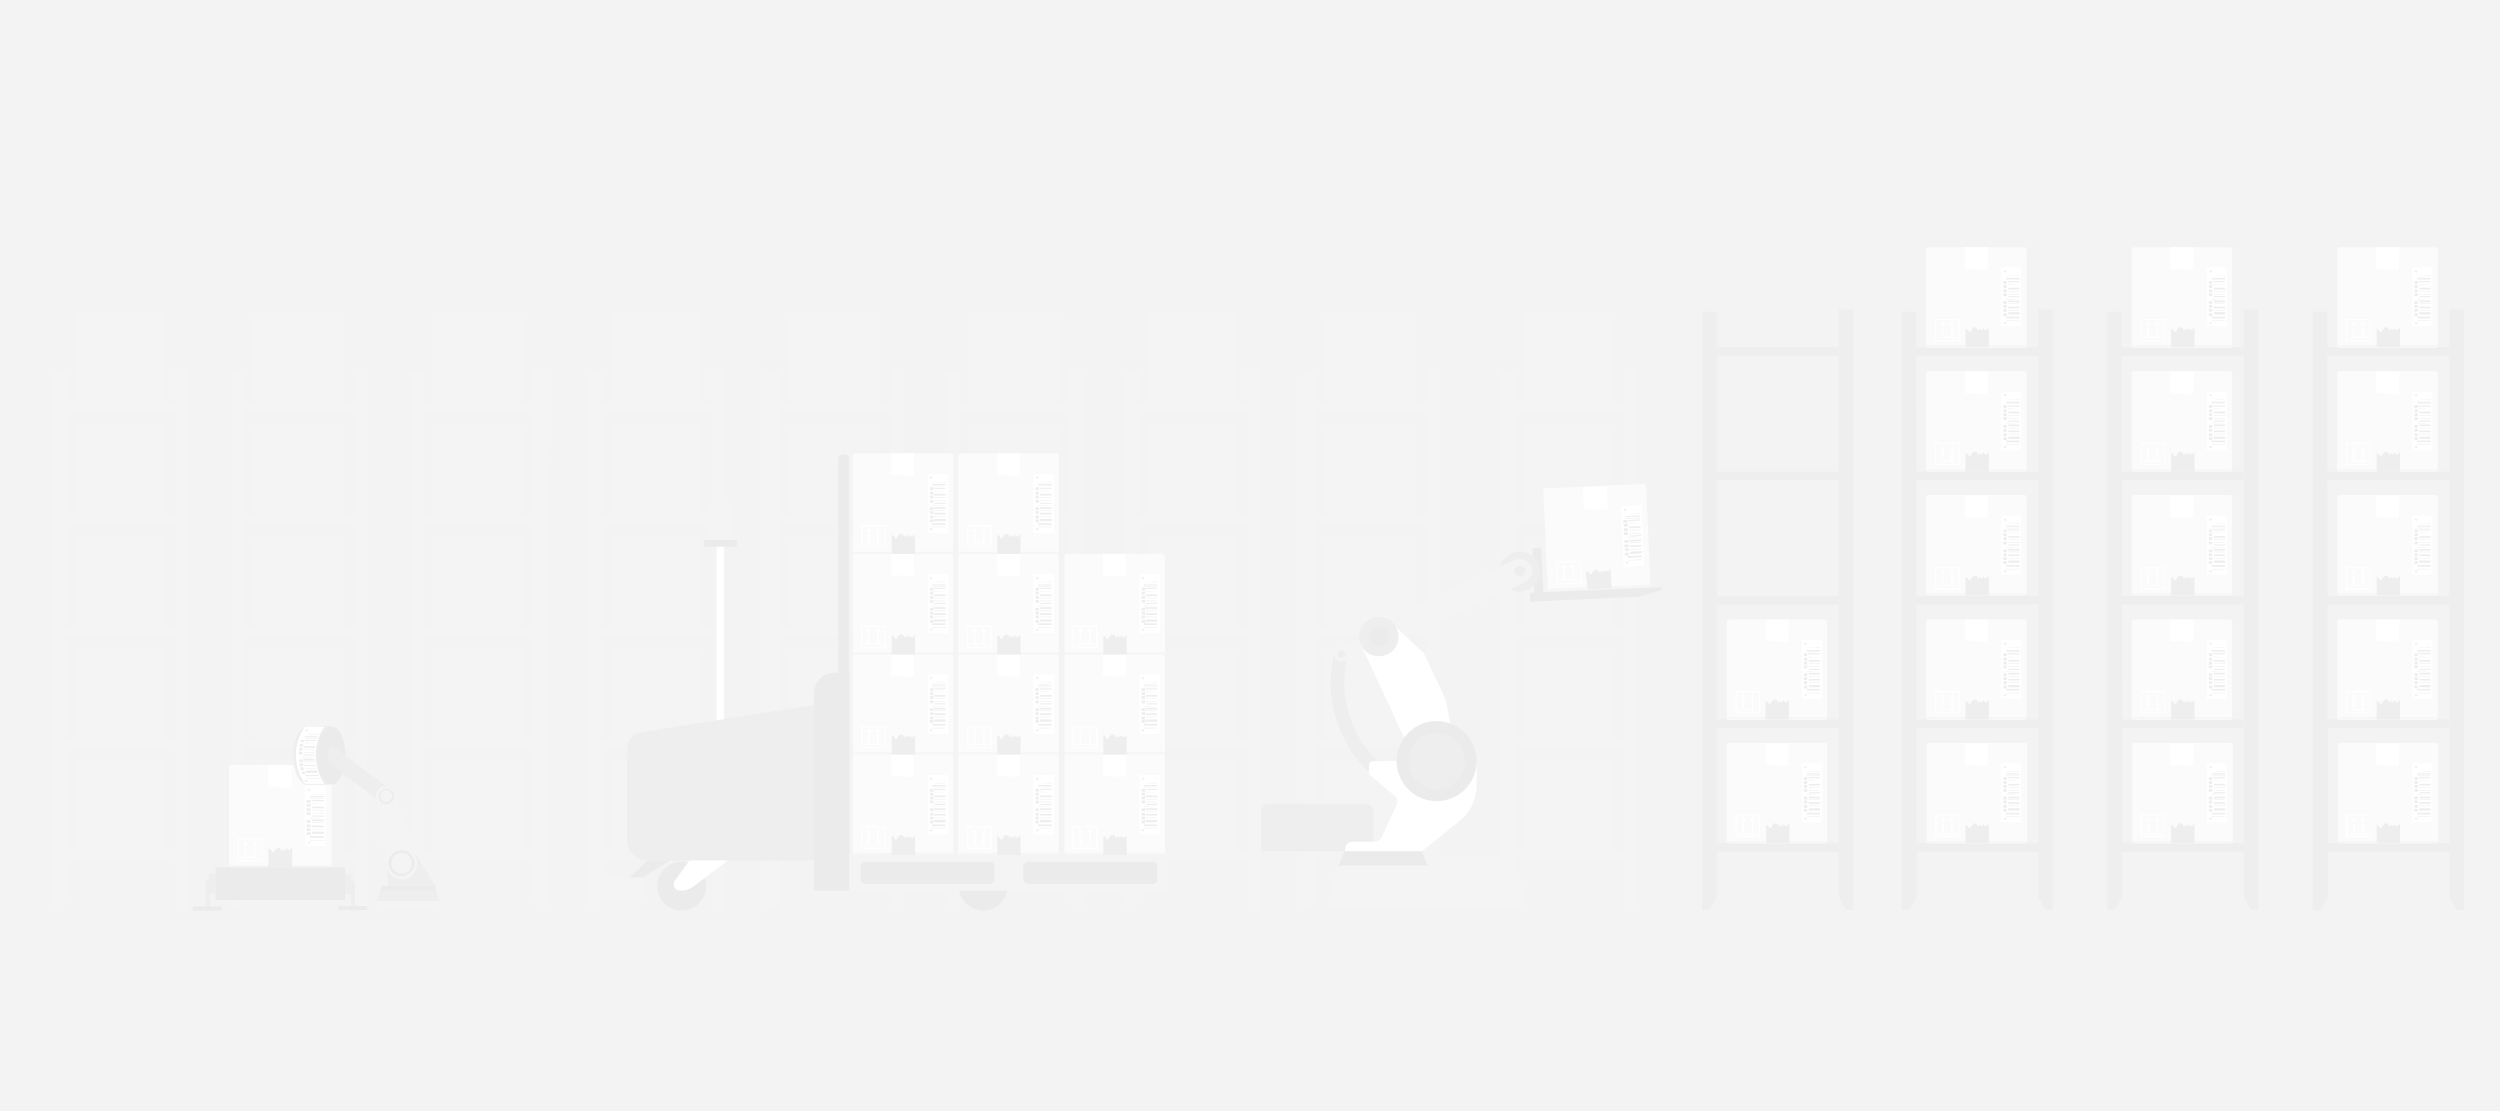 <svg xmlns="http://www.w3.org/2000/svg" xmlns:xlink="http://www.w3.org/1999/xlink" opacity=".1" viewBox="0 0 450 200" xmlns:v="https://vecta.io/nano"><rect x="0" y="0" width="450" height="200" fill="#808080" stroke="none"/><style><![CDATA[.H{fill:#4d4d4d}.I{fill:#fff}.J{fill:#d6d6d6}.K{fill:#a3a3a3}.L{fill:#333}.M{fill:#8e8e8e}]]></style><path d="M292.4 153h-8.1 0 5.9c.2 0 .3-.1.3-.3v-15.6c0-.2-.1-.3-.3-.3h-15.6c-.2 0-.3.1-.3.3v15.6c0 .1.1.2.2.3h.2-2v-18.7h19.8V133h-15.6 13.4c.2 0 .3-.1.3-.3v-15.6c0-.2-.1-.3-.3-.3h-5.9 0-3.8 0-5.9c-.2 0-.3.1-.3.3v15.6c0 .2.1.3.3.3h-2v-18.7h19.8V113h-19.8V66.8h-2.4v97.1h1.2l1.2-2.2v-7.3h19.8l-.1-1.4zm-11.8 0h-3.7 3.7 0zm14.2 10.8h-1.2l-1.2-2.2V93.9h-19.8v-1.3h2c-.2 0-.3-.1-.3-.3V76.7c0-.2.1-.3.3-.3h5.9 0 3.8 0 5.9c.2 0 .3.1.3.3v15.6c0 .2-.1.3-.3.3h2.2V73.8h-19.8v-1.3h2c-.2 0-.3-.1-.3-.3V56.6c0-.2.1-.3.3-.3h5.9 0 3.8 0 5.9c.2 0 .3.1.3.3v15.6c0 .2-.1.3-.3.3h2.1v-6.2h2.4l.1 97.5zm-20.2-67.3h5.9 0 3.8 0 5.9c.2 0 .3.1.3.3v15.6c0 .2-.1.3-.3.3h-15.6c-.2 0-.3-.1-.3-.3V96.8c0-.1.1-.3.3-.3zM256.7 153h-8.1 0 5.9c.2 0 .3-.1.3-.3v-15.6c0-.2-.1-.3-.3-.3h-15.6c-.2 0-.3.1-.3.3v15.6c0 .1.1.2.2.3h.2-2v-18.7h19.8V133h-15.6 13.4c.2 0 .3-.1.3-.3v-15.6c0-.2-.1-.3-.3-.3h-5.9 0-3.8 0-5.9c-.2 0-.3.1-.3.3v15.6c0 .2.1.3.3.3h-2v-18.7h19.8V113H237V66.8h-2.4v97.1h1.2l1.2-2.2v-7.3h19.8l-.1-1.4zm-11.8 0h-3.7 3.7 0zm14.2 10.8h-1.2l-1.2-2.2V93.9h-19.8v-1.3h2c-.2 0-.3-.1-.3-.3V76.7c0-.2.1-.3.3-.3h5.9 0 3.8 0 5.9c.2 0 .3.1.3.3v15.6c0 .2-.1.3-.3.3h2.2V73.8h-19.8v-1.3h2c-.2 0-.3-.1-.3-.3V56.6c0-.2.1-.3.3-.3h5.9 0 3.8 0 5.9c.2 0 .3.1.3.3v15.6c0 .2-.1.3-.3.3h2.1v-6.2h2.4l.1 97.5zM239 96.5h5.9 0 3.8 0 5.9c.2 0 .3.1.3.3v15.6c0 .2-.1.3-.3.3H239c-.2 0-.3-.1-.3-.3V96.8c-.1-.1.1-.3.3-.3zM224.6 153h-8.1 0 5.9c.2 0 .3-.1.3-.3v-15.6c0-.2-.1-.3-.3-.3h-15.6c-.2 0-.3.1-.3.3v15.6c0 .1.1.2.2.3h.2-2v-18.7h19.8V133h-15.6 13.4c.2 0 .3-.1.3-.3v-15.6c0-.2-.1-.3-.3-.3h-5.9 0-3.8 0-5.9c-.2 0-.3.1-.3.3v15.6c0 .2.1.3.3.3h-2v-18.7h19.8V113h-19.8V66.8h-2.4v97.1h1.2l1.2-2.2v-7.3h19.8l-.1-1.4zm-11.9 0H209h3.7 0zm14.3 10.8h-1.2l-1.2-2.2V93.9h-19.8v-1.3h2c-.2 0-.3-.1-.3-.3V76.7c0-.2.1-.3.3-.3h5.9 0 3.8 0 5.9c.2 0 .3.1.3.3v15.6c0 .2-.1.3-.3.3h2.2V73.8h-19.8v-1.3h2c-.2 0-.3-.1-.3-.3V56.6c0-.2.1-.3.3-.3h5.9 0 3.8 0 5.9c.2 0 .3.1.3.3v15.6c0 .2-.1.3-.3.3h2.1v-6.2h2.4l.1 97.5zm-20.2-67.3h5.9 0 3.8 0 5.9c.2 0 .3.1.3.3v15.6c0 .2-.1.3-.3.3h-15.6c-.2 0-.3-.1-.3-.3V96.8c0-.1.1-.3.3-.3zM192.4 153h-8.1 0 5.9c.2 0 .3-.1.3-.3v-15.6c0-.2-.1-.3-.3-.3h-15.6c-.2 0-.3.1-.3.3v15.6c0 .1.1.2.2.3h.2-2v-18.7h19.8V133h-15.6 13.4c.2 0 .3-.1.3-.3v-15.6c0-.2-.1-.3-.3-.3h-5.9 0-3.8 0-5.9c-.2 0-.3.1-.3.3v15.6c0 .2.1.3.3.3h-2v-18.7h19.8V113h-19.8V66.8h-2.4v97.1h1.2l1.2-2.2v-7.3h19.8l-.1-1.4zm-11.8 0h-3.7 3.7 0zm14.2 10.8h-1.2l-1.2-2.2V93.9h-19.8v-1.3h2c-.2 0-.3-.1-.3-.3V76.7c0-.2.1-.3.3-.3h5.9 0 3.8 0 5.9c.2 0 .3.1.3.3v15.6c0 .2-.1.3-.3.3h2.2V73.8h-19.8v-1.3h2c-.2 0-.3-.1-.3-.3V56.6c0-.2.1-.3.3-.3h5.9 0 3.8 0 5.9c.2 0 .3.1.3.3v15.6c0 .2-.1.3-.3.3h2.1v-6.2h2.4l.1 97.5zm-20.2-67.3h5.9 0 3.8 0 5.9c.2 0 .3.1.3.3v15.6c0 .2-.1.3-.3.3h-15.6c-.2 0-.3-.1-.3-.3V96.8c0-.1.2-.3.3-.3zM160.2 153h-8.1 0 5.9c.2 0 .3-.1.3-.3v-15.6c0-.2-.1-.3-.3-.3h-15.6c-.2 0-.3.1-.3.3v15.6c0 .1.1.2.2.3h.2-2v-18.7h19.8V133h-15.6 13.4c.2 0 .3-.1.3-.3v-15.6c0-.2-.1-.3-.3-.3h-5.9 0-3.8 0-5.9c-.2 0-.3.1-.3.3v15.6c0 .2.1.3.3.3h-2v-18.7h19.8V113h-19.8V66.8h-2.4v97.1h1.2l1.2-2.2v-7.3h19.8l-.1-1.4zm-11.8 0h-3.7 3.7 0zm14.2 10.8h-1.2l-1.2-2.2V93.9h-19.8v-1.3h2c-.2 0-.3-.1-.3-.3V76.7c0-.2.1-.3.3-.3h5.9 0 3.8 0 5.9c.2 0 .3.1.3.3v15.6c0 .2-.1.3-.3.3h2.2V73.8h-19.8v-1.3h2c-.2 0-.3-.1-.3-.3V56.6c0-.2.1-.3.3-.3h5.9 0 3.8 0 5.9c.2 0 .3.1.3.3v15.6c0 .2-.1.3-.3.3h2.1v-6.2h2.4l.1 97.5zm-20.1-67.3h5.9 0 3.8 0 5.9c.2 0 .3.1.3.3v15.6c0 .2-.1.3-.3.3h-15.6c-.2 0-.3-.1-.3-.3V96.8c0-.1.1-.3.3-.3zM128.1 153H120h0 5.9c.2 0 .3-.1.3-.3v-15.6c0-.2-.1-.3-.3-.3h-15.6c-.2 0-.3.1-.3.3v15.6c0 .1.1.2.2.3h.2-2v-18.7h19.8V133h-15.6H126c.2 0 .3-.1.3-.3v-15.6c0-.2-.1-.3-.3-.3h-5.9 0-3.8 0-5.9c-.2 0-.3.1-.3.3v15.6c0 .2.1.3.3.3h-2v-18.7h19.8V113h-19.8V66.8H106v97.1h1.2l1.2-2.2v-7.3h19.8l-.1-1.4zm-11.9 0h-3.7 3.7 0zm14.3 10.8h-1.2l-1.2-2.2V93.9h-19.8v-1.3h2c-.2 0-.3-.1-.3-.3V76.7c0-.2.1-.3.3-.3h5.9 0 3.8 0 5.9c.2 0 .3.1.3.3v15.6c0 .2-.1.3-.3.3h2.2V73.8h-19.8v-1.3h2c-.2 0-.3-.1-.3-.3V56.6c0-.2.1-.3.3-.3h5.9 0 3.8 0 5.9c.2 0 .3.1.3.3v15.6c0 .2-.1.3-.3.3h2.1v-6.2h2.4l.1 97.5zm-20.2-67.3h5.9 0 3.8 0 5.9c.2 0 .3.1.3.3v15.6c0 .2-.1.3-.3.3h-15.6c-.2 0-.3-.1-.3-.3V96.8c0-.1.1-.3.3-.3zM95.9 153h-8.1 0 5.9c.2 0 .3-.1.3-.3v-15.6c0-.2-.1-.3-.3-.3H78.1c-.2 0-.3.1-.3.3v15.6c0 .1.1.2.2.3h.2-2v-18.7H96V133H80.4h13.4c.2 0 .3-.1.3-.3v-15.6c0-.2-.1-.3-.3-.3h-5.9 0-3.8 0-5.9c-.2 0-.3.1-.3.3v15.6c0 .2.1.3.3.3h-2v-18.7H96V113H76.2V66.8h-2.4v97.1H75l1.2-2.2v-7.3H96l-.1-1.4zm-11.8 0h-3.7 3.7 0zm14.2 10.8h-1.2l-1.2-2.2V93.9H76.1v-1.3h2c-.2 0-.3-.1-.3-.3V76.7c0-.2.1-.3.3-.3H84h0 3.8 0 5.9c.2 0 .3.1.3.3v15.6c0 .2-.1.3-.3.3h2.2V73.8H76.1v-1.3h2c-.2 0-.3-.1-.3-.3V56.6c0-.2.1-.3.3-.3H84h0 3.8 0 5.9c.2 0 .3.1.3.3v15.6c0 .2-.1.3-.3.3h2.1v-6.2h2.4l.1 97.5zM78.2 96.5h5.9 0 3.8 0 5.9c.2 0 .3.1.3.3v15.6c0 .2-.1.3-.3.3H78.2c-.2 0-.3-.1-.3-.3V96.8c-.1-.1.1-.3.3-.3zM63.8 153h-8.1 0 5.9c.2 0 .3-.1.3-.3v-15.6c0-.2-.1-.3-.3-.3H46c-.2 0-.3.1-.3.3v15.6c0 .1.1.2.2.3h.2-2v-18.7h19.8V133H48.3h13.4c.2 0 .3-.1.3-.3v-15.6c0-.2-.1-.3-.3-.3h-5.9 0H52h0-5.9c-.2 0-.3.1-.3.3v15.6c0 .2.1.3.3.3h-2v-18.7h19.8V113H44.1V66.8h-2.4v97.1h1.2l1.2-2.2v-7.3h19.8l-.1-1.4zm-11.9 0h-3.7 3.7 0zm14.2 10.8h-1.2l-1.2-2.2V93.9L44 94v-1.3h2c-.2 0-.3-.1-.3-.3V76.8c0-.2.1-.3.3-.3h5.9 0 3.8 0 5.9c.2 0 .3.1.3.3v15.6c0 .2-.1.3-.3.3h2.2V73.9H44v-1.3h2c-.2 0-.3-.1-.3-.3V56.7c0-.2.1-.3.3-.3h5.9 0 3.8 0 5.9c.2 0 .3.1.3.3v15.6c0 .2-.1.3-.3.3h2.1v-6.2h2.4v97.4zM46 96.5h5.9 0 3.8 0 5.9c.2 0 .3.1.3.3v15.6c0 .2-.1.3-.3.3H46c-.2 0-.3-.1-.3-.3V96.8c0-.1.1-.3.3-.3zM31.6 153h-8.1 0 5.9c.2 0 .3-.1.3-.3v-15.6c0-.2-.1-.3-.3-.3H13.8c-.2 0-.3.1-.3.3v15.6c0 .1.1.2.2.3h.2-2v-18.7h19.8V133H16.1h13.4c.2 0 .3-.1.3-.3v-15.6c0-.2-.1-.3-.3-.3h-5.9 0-3.8 0-5.9c-.2 0-.3.1-.3.3v15.6c0 .2.1.3.3.3h-2v-18.7h19.8V113H11.9V66.8H9.5v97.1h1.2l1.2-2.2v-7.3h19.8l-.1-1.4zm-11.8 0h-3.7 3.7 0zM34 163.8h-1.2l-1.2-2.2V93.9H11.8v-1.3h2c-.2 0-.3-.1-.3-.3V76.7c0-.2.1-.3.3-.3h5.9 0 3.8 0 5.9c.2 0 .3.1.3.3v15.6c0 .2-.1.3-.3.3h2.2V73.8H11.8v-1.3h2c-.2 0-.3-.1-.3-.3V56.6c0-.2.1-.3.3-.3h5.9 0 3.8 0 5.9c.2 0 .3.1.3.3v15.6c0 .2-.1.3-.3.3h2.1v-6.2h2.4l.1 97.5zM13.8 96.5h5.9 0 3.8 0 5.9c.2 0 .3.1.3.3v15.6c0 .2-.1.3-.3.3H13.8c-.2 0-.3-.1-.3-.3V96.8c0-.1.1-.3.3-.3z" opacity=".49" fill="#a0a0a0"/><path d="M275.829 98.742l1.598-.073.364 7.992-1.598.073z" class="L"/><g class="H"><path d="M277.1 102.2c.4 1.9-.9 3.8-2.9 4.2s-3.8-.9-4.2-2.9c-.4-1.9.9-3.8 2.9-4.2s3.8 1 4.2 2.9zm-34.6 16.1c-2.4 10 3.4 20.3 13.4 23.5-.2.8-.5 1.6-.7 2.4-11.2-3.5-17.7-15.1-15.1-26.4.2-.9 1-1.4 1.6-1.2.6.1 1 .9.8 1.7z"/></g><g class="M"><path d="M272.6 100.8l-23.3 10.8 1.9 4 23.3-10.8c1.1-.5 1.6-1.8 1.1-2.9-.6-1.1-1.9-1.6-3-1.1z"/><path d="M240.9 116.6l13.8-6.4 1.1 2.4L242 119c-.7.3-1.4 0-1.7-.6-.3-.7 0-1.5.6-1.8z"/></g><path d="M295.1 107.4l-19.7.9v-1.6l23.7-1v.5z" class="L"/><g class="H"><path d="M247.3 153.2H227v-7.1c0-.8.6-1.4 1.4-1.4h17.4c.8 0 1.4.6 1.4 1.4v7.1zm27.2-50.8c.2.5 0 1.1-.5 1.3s-1.1 0-1.3-.5 0-1.1.5-1.3c.4-.2 1 0 1.3.5z"/></g><path d="M273 155.4c-.2-.8-.9-1.4-1.7-1.4h-29c-.8 0-1.5.6-1.7 1.4l-1.7 8.4h36l-1.9-8.4z" class="M"/><path d="M255.9 153.2H242l-1.1 2.6H257z" class="L"/><g class="I"><path d="M247.2 137c-.5 0-.8.4-.8.8v1.2c0 .2.1.5.3.6l4.3 3.6c.5.4.7 1.1.4 1.7l-2.7 5.8c-.2.5-.7.8-1.3.8h-3.9c-.8 0-1.4.6-1.4 1.4v.3H256l6.7-5.4c2-1.6 3.1-3.9 3.1-6.5V137h-18.6z"/><path d="M251.3 112.9l-6.4 3 10.9 23.5 6.5-3-2.1-10.5-3.9-8.3z"/></g><path d="M265.8 137a7.17 7.17 0 1 1-14.4 0 7.17 7.17 0 1 1 14.4 0z" class="L"/><g class="H"><path d="M263.7 137c0 2.8-2.3 5.1-5.1 5.1s-5.1-2.3-5.1-5.1 2.3-5.1 5.1-5.1 5.1 2.3 5.1 5.1zm-12.3-23.9c.8 1.8.1 3.9-1.7 4.7s-3.9.1-4.7-1.7-.1-3.9 1.7-4.7 3.9-.1 4.7 1.7z"/></g><path d="M249.8 113.9c.4.9 0 1.9-.8 2.3-.9.4-1.9 0-2.3-.8-.4-.9 0-1.9.8-2.3.8-.5 1.9-.1 2.3.8z" class="L"/><path d="M242.1 117.5c.2.4 0 .8-.3.9-.4.2-.8 0-.9-.3-.2-.4 0-.8.3-.9.3-.2.7-.1.9.3z" class="H"/><path d="M297.1 105.2c0 .2-.1.4-.4.4l-17.7.8c-.2 0-.4-.1-.4-.4l-.8-17.7c0-.2.1-.4.4-.4l17.7-.8c.2 0 .4.1.4.4l.8 17.7z" class="J"/><path d="M289.2 87.5l-4.3.2.2 4h.1.1.2c.1-.1.2.1.3.1l.2-.2c.1 0 .2.1.3-.1.1 0 .2.1.3 0 .1 0 .3.4.3.4l.3-.5c.1.2.3.4.4.3.1.2.2.1.3 0s.2 0 .3.1c.1-.1.2-.2.3-.1.2-.6.4.2.5.2s.1-.6.3-.2c0 .1.1 0 .1 0l-.2-4.2z" class="I"/><path d="M279.1 106.4l17.7-.8c.2 0 .4-.2.4-.4l-18.4.8c-.1.3.1.4.3.4z" class="K"/><path d="M285.8 106.1l4.3-.2-.2-3.4h-.1s-.1-.1-.1 0c-.1 0-.1.3-.2.3 0 .1-.1.1-.1 0-.1 0-.1.1-.1-.1 0-.1 0 0-.1.1 0 0-.1 0-.1.1s-.1-.2-.2-.3c0 .1-.1.1-.1.2-.1-.1-.1 0-.2 0 0 0-.1.4-.1.3l-.2-.2c-.1-.3-.1-.2-.1-.2 0 .1-.1.3-.2.3-.1-.1-.2.2-.2 0-.1-.1-.1-.5-.2-.4-.1-.2-.1-.1-.2 0-.1-.1-.1 0-.2-.1-.1 0-.1-.1-.1.1s-.1.2-.2.2-.1.1-.2-.1c0 .2-.1.4-.1.5-.1-.1-.1.2-.1 0-.1.2-.1.2-.2.2-.1-.1-.1-.2-.2-.2-.1-.1-.1-.2-.2-.2s-.1-.2-.2-.2c0 .1-.1.2-.2 0 0-.1-.1 0-.1 0l.4 3.3z" class="H"/><g class="I"><path d="M291.762 91.093l3.696-.168.494 10.889-3.696.168zM284.7 105l-4.5.2-.2-4.1 4.5-.2.2 4.1zm-.2-.2l-.2-3.7-4.1.2.2 3.7 4.1-.2zm-2.9-2.4h-.3l.1 1.8h.3l-.1-1.8zm-.1-.8l-.5.6h1l-.5-.6zm1.6 2.5h.3l-.1-1.8h-.3l.1 1.8zm-.5-2h1l-.5-.6-.5.6zm1.3 2.1l-3 .1v.2l3-.1v-.2z"/></g><path d="M292.7 92.6h0l2.5-.2v.1l-2.5.1zm2.5 1.1v-.2l-2.1.1v.2l2.1-.1zm.1.4h0-2.1v.1l2.1-.1zm.1 2.7h0-2.5v.1l2.5-.1zm-.2-3.8v-.2l-2.5.1v.2l2.5-.1zm.1 2v-.3l-2.1.1v.3l2.1-.1zm-.1-1.7v-.1l-2.5.1v.1l2.5-.1zm.1 2.1v-.1l-2.1.1v.1l2.1-.1zm.1 1.1v-.2l-2.1.1v.2l2.1-.1zm-.1-.5v-.1l-2.1.1v.1l2.1-.1zm.2 2.9v-.1l-2.1.1v.1l2.1-.1zm-.1-1.2v-.1l-2.1.1v.1l2.1-.1zm.2 3.1v-.1l-2.5.1v.1l2.5-.1zm-.2-3.4v-.3l-2.1.1v.3l2.1-.1zm0 1v-.3l-2.1.1v.3l2.1-.1zm.1 1.2v-.4l-2.1.1v.4l2.1-.1zm0 .7v-.3l-2.5.1v.3l2.5-.1zm-2.8-8.4v-.3h-.4v.3h.4zm.2 2.2v-.5h-.7v.5h.7zm.1.7v-.5h-.7v.5h.7zm0 .8v-.5h-.7v.5h.7zm0 .7v-.5h-.7v.5h.7zm.1 1.4v-.5h-.7v.5h.7zm0 .8V98h-.7v.5h.7zm.1.7v-.5h-.7v.5h.7zm0 .8v-.5h-.7v.5h.7zm-.1 1.4v-.3h-.4v.3h.4z" class="H"/><path d="M129 98.4h1.3v32.8H129z" class="I"/><path d="M126.7 97.2h5.9v1.2h-5.9z" class="L"/><path d="M132.1 92.3c0-1.4-1.1-2.5-2.5-2.5s-2.5 1.1-2.5 2.5v.1h0v4.8h4.9v-4.9h.1c0 .1 0 .1 0 0z" class="M"/><g class="L"><path d="M127.1 159.5c0 2.4-2 4.4-4.4 4.4s-4.4-2-4.4-4.4 2-4.4 4.4-4.4 4.4 2 4.4 4.4zm54.3 0c0 2.4-2 4.4-4.4 4.4s-4.4-2-4.4-4.4 2-4.4 4.4-4.4 4.4 2 4.4 4.4z"/></g><path d="M146.4 154.9h-29.9c-2 0-3.6-1.6-3.6-3.6v-16.6a3 3 0 0 1 2.5-2.9l31.1-4.9v28z" class="H"/><path d="M124.9 159.5c-1.2.8-1.6.8-2.5.8a1.1 1.1 0 0 1-1-.6 1.06 1.06 0 0 1 .1-1.2l2.6-3.6h6.9l-6.1 4.6z" class="I"/><path d="M115.7 161.9h-8.1c-.2 0-.4-.2-.4-.4v-3.1c0-.2.2-.4.4-.4h8.1v3.9z" class="M"/><g class="L"><path d="M152.9 160.3h-6.4v-35.5c0-2.1 1.7-3.7 3.7-3.7h2.7v39.2z"/><path d="M152.9 121.1h-2V82.5a.68.68 0 0 1 .7-.7h.5a.68.68 0 0 1 .7.7v38.6z"/></g><path d="M210.317 153.917v6.4h-57.5v-6.4z" class="M"/><g class="L"><path d="M208.3 158.3v-2.4c0-.4-.4-.8-.8-.8H185c-.4 0-.8.4-.8.8v2.4c0 .4.4.8.8.8h22.5c.5 0 .8-.3.8-.8zm-53.4 0v-2.4c0-.4.4-.8.8-.8h22.5c.4 0 .8.4.8.8v2.4c0 .4-.4.8-.8.8h-22.5c-.5 0-.8-.3-.8-.8zm-41.5-.4h2.3l4.9-3h-4.1z"/></g><use xlink:href="#B" class="J"/><use xlink:href="#C" class="I"/><use xlink:href="#D" class="K"/><use xlink:href="#E" class="H"/><g class="I"><path d="M167 139.5h3.7v10.7H167zm-7.6 13.3H155v-4h4.4v4zm-.2-.2V149h-4v3.6h4zm-2.7-2.5h-.3v1.8h.3v-1.8zm-.1-.8l-.5.6h1l-.5-.6zm1.5 2.5h.3V150h-.3v1.8zm-.4-1.9h1l-.5-.6-.5.6zm1.1 2.1h-2.9v.2h2.9v-.2z"/></g><use xlink:href="#F" class="H"/><use xlink:href="#B" x="19" class="J"/><use xlink:href="#C" x="19.1" class="I"/><path d="M172.9 153.9h17.3c.2 0 .4-.2.4-.4h-18.1c.1.2.2.4.4.4z" class="K"/><use xlink:href="#E" x="19" class="H"/><g class="I"><path d="M186 139.5h3.7v10.7H186zm-7.5 13.3h-4.4v-4h4.4v4zm-.2-.2V149h-4v3.6h4zm-2.7-2.5h-.3v1.8h.3v-1.8zm-.2-.8l-.5.6h1l-.5-.6zm1.5 2.5h.3V150h-.3v1.8zm-.3-1.9h1l-.5-.6-.5.6zm1.1 2.1h-2.9v.2h2.9v-.2z"/></g><path d="M186.9 141h0l2.4-.1v.1h-2.4zm2.4 1.2v-.2h-2.1v.2h2.1zm0 .4h0l-2.1-.1v.1h2.1zm0 2.6h0l-2.4-.1v.1h2.4zm0-3.7v-.2h-2.4v.2h2.4zm0 2v-.3h-2.1v.3h2.1zm0-1.8v-.1h-2.4v.1h2.4zm0 2.2v-.1h-2.1v.1h2.1zm0 1v-.2h-2v.2h2zm0-.5v-.1h-2.1v.1h2.1zm0 2.9v-.1h-2.1v.1h2.1zm0-1.2v-.1h-2.1v.1h2.1zm0 3.1v-.2h-2.4v.1h2.4zm0-3.4v-.3h-2.1v.3h2.1zm0 1v-.3h-2.1v.3h2.1zm0 1.2v-.4h-2.1v.4h2.1zm0 .7v-.3h-2.4v.3h2.4zm-2.4-8.4v-.3h-.4v.3h.4zm.1 2.2v-.5h-.6v.5h.6zm0 .7v-.5h-.6v.5h.6zm0 .7v-.5h-.6v.5h.6zm0 .7v-.5h-.6v.5h.6zm0 1.4v-.5h-.6v.5h.6zm0 .8v-.5h-.6v.5h.6zm0 .7v-.5h-.6v.5h.6zm0 .7v-.5h-.6v.5h.6zm-.1 1.4v-.3h-.4v.3h.4z" class="H"/><use xlink:href="#G" class="J"/><use xlink:href="#C" x="38.1" class="I"/><use xlink:href="#D" x="38.1" class="K"/><use xlink:href="#E" x="38.1" class="H"/><g class="I"><path d="M205.1 139.5h3.7v10.7h-3.7zm-7.6 13.3h-4.4v-4h4.4v4zm-.2-.2V149h-4v3.6h4zm-2.7-2.5h-.3v1.8h.3v-1.8zm-.1-.8l-.5.6h1l-.5-.6zm1.5 2.5h.3V150h-.3v1.8zm-.4-1.9h1l-.5-.6-.5.6zm1.2 2.1h-2.9v.2h2.9v-.2z"/></g><use xlink:href="#F" x="38.1" class="H"/><use xlink:href="#B" y="-18" class="J"/><use xlink:href="#C" y="-18" class="I"/><path d="M153.9 135.8h17.3c.2 0 .4-.2.4-.4h-18.1c0 .3.2.4.4.4z" class="K"/><use xlink:href="#E" y="-18.1" class="H"/><g class="I"><path d="M167 121.4h3.7v10.7H167zm-7.6 13.3H155v-4h4.4v4zm-.2-.2v-3.6h-4v3.6h4zm-2.7-2.5h-.3v1.8h.3V132zm-.1-.8l-.5.6h1l-.5-.6zm1.5 2.6h.3V132h-.3v1.8zm-.4-2h1l-.5-.6-.5.6zm1.1 2.1h-2.9v.2h2.9v-.2z"/></g><use xlink:href="#H" class="H"/><use xlink:href="#B" x="19" y="-18" class="J"/><use xlink:href="#C" x="19.1" y="-18" class="I"/><path d="M172.9 135.8h17.3c.2 0 .4-.2.4-.4h-18.1c.1.3.2.4.4.4z" class="K"/><use xlink:href="#E" x="19" y="-18.1" class="H"/><g class="I"><path d="M186 121.4h3.7v10.7H186zm-7.5 13.3h-4.4v-4h4.4v4zm-.2-.2v-3.6h-4v3.6h4zm-2.7-2.5h-.3v1.8h.3V132zm-.2-.8l-.5.6h1l-.5-.6zm1.5 2.6h.3V132h-.3v1.8zm-.3-2h1l-.5-.6-.5.6zm1.1 2.1h-2.9v.2h2.9v-.2z"/></g><path d="M186.9 122.9h0l2.4-.1v.1h-2.4zm2.4 1.2v-.2h-2.1v.2h2.1zm0 .4h0l-2.1-.1v.1h2.1zm0 2.7h0l-2.4-.1v.1h2.4zm0-3.8v-.2h-2.4v.2h2.4zm0 2v-.3h-2.1v.3h2.1zm0-1.7v-.1h-2.4v.1h2.4zm0 2.1v-.1h-2.1v.1h2.1zm0 1v-.2h-2v.2h2zm0-.5v-.1h-2.1v.1h2.1zm0 2.9v-.2h-2.1v.1h2.1zm0-1.2v-.1h-2.1v.1h2.1zm0 3.1v-.1h-2.4v.1h2.4zm0-3.4v-.3h-2.1v.3h2.1zm0 1v-.3h-2.1v.3h2.1zm0 1.2v-.4h-2.1v.4h2.1zm0 .7v-.3h-2.4v.3h2.4zm-2.4-8.4v-.3h-.4v.3h.4zm.1 2.2v-.5h-.6v.5h.6zm0 .7v-.5h-.6v.5h.6zm0 .7v-.5h-.6v.5h.6zm0 .8v-.5h-.6v.5h.6zm0 1.4v-.5h-.6v.5h.6zm0 .7v-.5h-.6v.5h.6zm0 .7v-.4h-.6v.5h.6zm0 .7v-.5h-.6v.5h.6zm-.1 1.5v-.3h-.4v.3h.4z" class="H"/><use xlink:href="#G" y="-18" class="J"/><use xlink:href="#C" x="38.1" y="-18" class="I"/><path d="M192 135.8h17.3c.2 0 .4-.2.4-.4h-18.1c0 .3.2.4.4.4z" class="K"/><use xlink:href="#E" x="38.1" y="-18.1" class="H"/><g class="I"><path d="M205.1 121.4h3.7v10.7h-3.7zm-7.6 13.3h-4.4v-4h4.4v4zm-.2-.2v-3.6h-4v3.6h4zm-2.7-2.5h-.3v1.8h.3V132zm-.1-.8l-.5.6h1l-.5-.6zm1.5 2.6h.3V132h-.3v1.8zm-.4-2h1l-.5-.6-.5.6zm1.2 2.1h-2.9v.2h2.9v-.2z"/></g><use xlink:href="#H" x="38.1" class="H"/><use xlink:href="#B" y="-36.1" class="J"/><use xlink:href="#C" y="-36.1" class="I"/><use xlink:href="#D" y="-36.1" class="K"/><use xlink:href="#E" y="-36.1" class="H"/><g class="I"><path d="M167 103.3h3.7V114H167zm-7.6 13.3H155v-4h4.4v4zm-.2-.2v-3.6h-4v3.6h4zm-2.7-2.5h-.3v1.8h.3v-1.8zm-.1-.8l-.5.6h1l-.5-.6zm1.5 2.6h.3v-1.8h-.3v1.8zm-.4-2h1l-.5-.6-.5.6zm1.1 2.1h-2.9v.2h2.9v-.2z"/></g><use xlink:href="#I" class="H"/><use xlink:href="#B" x="19" y="-36.1" class="J"/><use xlink:href="#C" x="19.1" y="-36.1" class="I"/><path d="M172.9 117.8h17.3c.2 0 .4-.2.4-.4h-18.1c.1.2.2.4.4.4z" class="K"/><use xlink:href="#E" x="19" y="-36.1" class="H"/><g class="I"><path d="M186 103.3h3.7V114H186zm-7.5 13.3h-4.4v-4h4.4v4zm-.2-.2v-3.6h-4v3.6h4zm-2.7-2.5h-.3v1.8h.3v-1.8zm-.2-.8l-.5.6h1l-.5-.6zm1.5 2.6h.3v-1.8h-.3v1.8zm-.3-2h1l-.5-.6-.5.6zm1.1 2.1h-2.9v.2h2.9v-.2z"/></g><path d="M186.9 104.8h0l2.4-.1v.1h-2.4zm2.4 1.2v-.2h-2.1v.2h2.1zm0 .5h0l-2.1-.1v.1h2.1zm0 2.6h0l-2.4-.1v.1h2.4zm0-3.7v-.2h-2.4v.2h2.4zm0 1.9v-.3h-2.1v.3h2.1zm0-1.7v-.1h-2.4v.1h2.4zm0 2.1v-.1h-2.1v.1h2.1zm0 1v-.2h-2v.2h2zm0-.5v-.1h-2.1v.1h2.1zm0 2.9v-.1h-2.1v.1h2.1zm0-1.1v-.1h-2.1v.1h2.1zm0 3v-.1h-2.4v.1h2.4zm0-3.4v-.3h-2.1v.3h2.1zm0 1.1v-.3h-2.1v.3h2.1zm0 1.2v-.4h-2.1v.4h2.1zm0 .6v-.3h-2.4v.3h2.4zm-2.4-8.3v-.3h-.4v.3h.4zm.1 2.1v-.5h-.6v.5h.6zm0 .7v-.5h-.6v.5h.6zm0 .8v-.5h-.6v.5h.6zm0 .7v-.5h-.6v.5h.6zm0 1.4v-.5h-.6v.5h.6zm0 .7v-.5h-.6v.5h.6zm0 .7v-.5h-.6v.5h.6zm0 .8v-.5h-.6v.5h.6zm-.1 1.4v-.3h-.4v.3h.4z" class="H"/><use xlink:href="#G" y="-36.1" class="J"/><use xlink:href="#C" x="38.1" y="-36.1" class="I"/><use xlink:href="#D" x="38.1" y="-36.1" class="K"/><use xlink:href="#E" x="38.1" y="-36.1" class="H"/><g class="I"><path d="M205.1 103.3h3.7V114h-3.7zm-7.6 13.3h-4.4v-4h4.4v4zm-.2-.2v-3.6h-4v3.6h4zm-2.7-2.5h-.3v1.8h.3v-1.8zm-.1-.8l-.5.6h1l-.5-.6zm1.5 2.6h.3v-1.8h-.3v1.8zm-.4-2h1l-.5-.6-.5.6zm1.2 2.1h-2.9v.2h2.9v-.2z"/></g><use xlink:href="#I" x="38.1" class="H"/><use xlink:href="#J" class="J"/><use xlink:href="#C" y="-54.2" class="I"/><use xlink:href="#D" y="-54.2" class="K"/><use xlink:href="#E" y="-54.2" class="H"/><g class="I"><path d="M167 85.3h3.7V96H167zm-7.6 13.2H155v-4h4.4v4zm-.2-.1v-3.6h-4v3.6h4zm-2.7-2.5h-.3v1.8h.3v-1.8zm-.1-.8l-.5.6h1l-.5-.6zm1.5 2.5h.3v-1.8h-.3v1.8zm-.4-1.9h1l-.5-.6-.5.6zm1.1 2.1h-2.9v.2h2.9v-.2z"/></g><path d="M167.8 86.8h0l2.4-.1v.1h-2.4zm2.4 1.2v-.2h-2.1v.2h2.1zm0 .4h0l-2.1-.1v.1h2.1zm0 2.6h0l-2.4-.1v.1h2.4zm0-3.7v-.2h-2.4v.2h2.4zm0 1.9v-.3h-2.1v.3h2.1zm0-1.7v-.1h-2.4v.1h2.4zm0 2.1v-.1h-2.1v.1h2.1zm0 1.1v-.2h-2v.2h2zm0-.5V90h-2.1v.1h2.1zm0 2.8v-.1h-2.1v.1h2.1zm0-1.1v-.1h-2.1v.1h2.1zm0 3v-.1h-2.4v.1h2.4zm0-3.3v-.3h-2.1v.3h2.1zm0 1v-.3h-2.1v.3h2.1zm0 1.2v-.4h-2.1v.4h2.1zm0 .7v-.3h-2.4v.3h2.4zm-2.4-8.4v-.3h-.4v.3h.4zm.2 2.1v-.5h-.6v.5h.6zm0 .8v-.5h-.6v.5h.6zm0 .7v-.5h-.6v.5h.6zm0 .7V90h-.6v.5h.6zm0 1.4v-.5h-.6v.5h.6zm0 .7V92h-.6v.5h.6zm0 .8v-.5h-.6v.5h.6zm0 .7v-.5h-.6v.5h.6zm-.2 1.4v-.3h-.4v.3h.4z" class="H"/><use xlink:href="#J" x="19" class="J"/><use xlink:href="#C" x="19.1" y="-54.2" class="I"/><path d="M172.9 99.7h17.3c.2 0 .4-.2.4-.4h-18.1c.1.2.2.4.4.4z" class="K"/><use xlink:href="#E" x="19" y="-54.2" class="H"/><g class="I"><path d="M186 85.3h3.7V96H186zm-7.5 13.2h-4.4v-4h4.4v4zm-.2-.1v-3.6h-4v3.6h4zm-2.7-2.5h-.3v1.8h.3v-1.8zm-.2-.8l-.5.6h1l-.5-.6zm1.5 2.5h.3v-1.8h-.3v1.8zm-.3-1.9h1l-.5-.6-.5.6zm1.1 2.1h-2.9v.2h2.9v-.2z"/></g><path d="M186.9 86.8h0l2.4-.1v.1h-2.4zm2.4 1.2v-.2h-2.1v.2h2.1zm0 .4h0l-2.1-.1v.1h2.1zm0 2.6h0l-2.4-.1v.1h2.4zm0-3.7v-.2h-2.4v.2h2.4zm0 1.9v-.3h-2.1v.3h2.1zm0-1.7v-.1h-2.4v.1h2.4zm0 2.1v-.1h-2.1v.1h2.1zm0 1.1v-.2h-2v.2h2zm0-.5V90h-2.1v.1h2.1zm0 2.8v-.1h-2.1v.1h2.1zm0-1.1v-.1h-2.1v.1h2.1zm0 3v-.1h-2.4v.1h2.4zm0-3.3v-.3h-2.1v.3h2.1zm0 1v-.3h-2.1v.3h2.1zm0 1.2v-.4h-2.1v.4h2.1zm0 .7v-.3h-2.4v.3h2.4zm-2.4-8.4v-.3h-.4v.3h.4zm.1 2.1v-.5h-.6v.5h.6zm0 .8v-.5h-.6v.5h.6zm0 .7v-.5h-.6v.5h.6zm0 .7V90h-.6v.5h.6zm0 1.4v-.5h-.6v.5h.6zm0 .7V92h-.6v.5h.6zm0 .8v-.5h-.6v.5h.6zm0 .7v-.5h-.6v.5h.6zm-.1 1.4v-.3h-.4v.3h.4z" class="H"/><path d="M59.6 155.8c0 .2-.2.4-.4.4H41.6c-.2 0-.4-.2-.4-.4v-17.7c0-.2.2-.4.4-.4h17.7c.2 0 .4.2.4.4v17.7z" class="J"/><path d="M52.6 137.7h-4.3v4h.1.1.2c.1-.1.2.1.3.2l.2-.2c.1 0 .2.1.3-.1.1 0 .2.1.3 0 .1 0 .2.4.2.4l.4-.5c.1.2.2.5.3.3.1.2.2.1.3 0s.2 0 .3.1c.1-.1.2-.2.3-.1.2-.6.3.3.5.2.1 0 .1-.6.3-.2 0 .1.1 0 .1 0v-4.1z" class="I"/><path d="M41.6 156.1h17.7c.2 0 .4-.2.4-.4H41.2c0 .3.2.4.4.4z" class="K"/><path d="M48.3 156.1h4.3v-3.4h-.1s-.1-.1-.1 0c-.1 0-.1.3-.2.3 0 .1-.1.1-.1 0-.1 0-.1.1-.1-.1 0-.1-.1 0-.1 0s-.1 0-.1.1-.1-.2-.2-.3c-.1.1-.1.1-.1.2 0-.1-.1 0-.1 0-.1 0-.1.4-.1.3l-.2-.2c0-.3-.1-.2-.1-.2 0 .1-.1.3-.2.3-.1-.1-.2.2-.2 0-.1-.1-.1-.5-.2-.4-.1-.2-.1-.1-.2 0-.1-.1-.1 0-.2-.1-.1 0-.1-.1-.2.1s-.1.2-.2.2c0 0-.1 0-.1-.1 0 .2-.1.4-.1.5 0-.1-.1.2-.1 0-.1.2-.1.1-.2.2-.1-.1-.1-.2-.2-.3 0-.1-.1-.2-.1-.2-.1 0-.1-.2-.2-.2 0 .1-.1.2-.2 0 0-.1-.1 0-.1 0v3.3z" class="H"/><g class="I"><path d="M47.3 155h-4.5v-4.1h4.5v4.1zm-.2-.2v-3.7H43v3.7h4.1zm-2.8-2.6H44v1.8h.3v-1.8zm-.1-.8l-.5.6h1l-.5-.6zm1.5 2.6h.3v-1.8h-.3v1.8zm-.4-2h1l-.5-.6-.5.6zm1.2 2.2h-3v.2h3v-.2zm8.4-12.8h3.7v10.9h-3.7z"/></g><path d="M55.8 143h0l2.5-.1v.1h-2.5zm2.5 1.2v-.2h-2.1v.2h2.1zm0 .4h0l-2.1-.1v.1h2.1zm0 2.7h0l-2.5-.1v.1h2.5zm0-3.8v-.2h-2.5v.2h2.5zm0 2v-.3h-2.1v.3h2.1zm0-1.7v-.1h-2.5v.1h2.5zm0 2.1v-.1h-2.1v.1h2.1zm0 1.1v-.2h-2.1v.2h2.1zm0-.6v-.1h-2.1v.1h2.1zm0 3v-.1h-2.1v.1h2.1zm0-1.2v-.2h-2.1v.1h2.1zm0 3.1v-.1h-2.5v.1h2.5zm0-3.5v-.3h-2.1v.3h2.1zm0 1.1v-.3h-2.1v.3h2.1zm0 1.2v-.4h-2.1v.4h2.1zm0 .7v-.3h-2.5v.3h2.5zm-2.5-8.5v-.3h-.4v.3h.4zm.1 2.2v-.5h-.7v.5h.7zm0 .7v-.5h-.7v.5h.7zm0 .8v-.5h-.7v.5h.7zm0 .7v-.5h-.7v.5h.7zm0 1.4v-.5h-.7v.5h.7zm0 .8v-.5h-.7v.5h.7zm0 .7v-.5h-.7v.5h.7zm0 .7v-.5h-.7v.5h.7zm-.1 1.5v-.3h-.4v.3h.4z" class="H"/><path d="M38.8 156.1h23.3v5.9H38.8z" class="L"/><g class="H"><path d="M62.1 157.4h1.1v3.5h-1.1z"/><path d="M63.2 163.9h.7v-4.7l-.4-.9h-.3z"/></g><path d="M60.9 163.1h5.2v.7h-5.2z" class="L"/><g class="H"><path d="M38.718 160.781h-1.1v-3.5h1.1z"/><path d="M37.7 163.9H37v-4.7l.3-.9h.4z"/></g><path d="M39.912 163.899h-5.2v-.7h5.2z" class="L"/><g class="H"><path d="M59.7 130.7v10.5h-4.4c-1.4 0-2.5-2.4-2.5-5.2 0-2.9 1.1-5.2 2.5-5.2l4.4-.1z"/><path d="M54.8 141.2c-2.3-3.1-2.3-7.4 0-10.5h3.9c-2.3 3.1-2.3 7.4 0 10.5h-3.9z"/></g><path d="M58.4 141.1h-3.5c-2.2-3.1-2.2-7.3 0-10.3h3.5c-2.1 3.1-2.1 7.3 0 10.3z" class="I"/><path d="M55 132.2s0-.1 0 0c.8-.1 1.6-.1 2.4-.1v.1H55zm1.9 1.2v-.2h-2v.2h2zm-.1.4s0-.1 0 0c-.6-.1-1.3-.1-2-.1v.1h2zm-.2 2.6s0-.1 0 0c-.8-.1-1.6-.1-2.3-.1v.1h2.3zm.5-3.7c0-.1.1-.1.1-.2h-2.3c0 .1-.1.1-.1.2h2.3zm-.4 1.9v-.3h-2v.3h2zm.4-1.6v-.1h-2.3v.1h2.3zm-.5 2v-.1h-2v.1h2zm0 1v-.2h-2v.2h2zm0-.5v-.1h-2v.1h2zm.3 2.9v-.1h-2v.1h2zm-.2-1.2v-.1h-2v.1h2zm.8 3s0-.1-.1-.1h-2.3s0 .1.1.1h2.3zm-.9-3.3v-.3h-2v.3h2zm.2 1v-.2h-2v.2h2zm.3 1.2c0-.1-.1-.2-.1-.4h-2c0 .1.1.2.1.4h2zm.2.6c0-.1-.1-.2-.1-.2h-2.3c0 .1.1.2.1.2h2.3zm-2-8.1c.1-.1.1-.2.2-.3h-.4c-.1.1-.1.2-.2.3h.4zm-.6 2c0-.2.1-.3.1-.4h-.6c0 .1-.1.3-.1.4h.6zm-.2.8c0-.2.1-.3.1-.5H54c0 .2-.1.3-.1.5h.6zm-.1.7c0-.2 0-.3.1-.5h-.6c0 .2 0 .3-.1.5h.6zm0 .7v-.5h-.6v.5h.6zm.1 1.4v-.5h-.6v.5h.6zm.1.7c0-.2-.1-.3-.1-.5h-.6a.9.9 0 0 0 .1.5h.6zm.1.7c0-.1-.1-.3-.1-.5H54c0 .2.1.3.1.5h.6zm.3.7c-.1-.1-.1-.3-.1-.4h-.6c0 .1.1.3.1.4h.6zm.4 1.4c-.1-.1-.1-.2-.2-.3h-.4c.1.1.1.2.2.3h.4z" class="H"/><g class="L"><path d="M62.2 136c0 2.9-1.1 5.2-2.5 5.2s-2.5-2.4-2.5-5.2c0-2.9 1.1-5.2 2.5-5.2 1.3-.1 2.5 2.3 2.5 5.2z"/><path d="M60.7 136c0 1.2-.5 2.2-1 2.2-.6 0-1-1-1-2.2s.5-2.2 1-2.2 1 1 1 2.2z"/></g><path d="M79.113 163.817h-11.2v-1.7h11.2z" class="M"/><path d="M67.8 162.2h11.3l-.7-2h-9.8z" class="H"/><path d="M68.6 159.5h9.8v.7h-9.8z" class="L"/><g class="H"><path d="M69.2 153.7h5.6l3.6 5.8H70zm.9-11.7l-10.3-7.8c-.5-.4-1.3 2.4-.3 3.4l9.5 7.1 1.1-2.7z"/></g><path d="M69.4 155.5h0l-1.7-11.7h0c-.2-.7.1-1.5.8-2 .8-.5 2-.3 2.5.6.1.2.2.4.2.6h0l3.7 11.3h0c.5 1.3.1 2.8-1.1 3.6-1.3.8-3.1.4-4-.9-.2-.5-.4-1-.4-1.5z" class="M"/><g class="L"><path d="M71 153.4c1.1-.7 2.5-.4 3.2.7s.4 2.5-.7 3.2-2.5.4-3.2-.7c-.7-1-.4-2.5.7-3.2zm-.3 3c.5.9 1.7 1.1 2.6.6s1.1-1.7.6-2.6-1.7-1.1-2.6-.6c-.9.6-1.1 1.7-.6 2.6zm-1.9-14.2c.6-.4 1.5-.2 1.9.4s.2 1.5-.4 1.9-1.5.2-1.9-.4-.3-1.5.4-1.9zm-.2 1.7c.3.5 1 .7 1.5.3.5-.3.7-1 .3-1.5-.3-.5-1-.7-1.5-.3s-.6 1-.3 1.5z"/></g><g class="H"><path d="M345 151.8h21.9v1.5H345zm-.1-22.3h21.9v1.5h-21.9zm0-22.2h21.9v1.5h-21.9z"/><path d="M342.3 163.8V56.1h2.6l.1 105.3-1.4 2.4zm27.2 0V55.7h-2.6v105.7l1.3 2.4z"/></g><use xlink:href="#B" x="193.2" y="-24.3" class="J"/><use xlink:href="#K" class="I"/><use xlink:href="#L" class="K"/><use xlink:href="#M" class="H"/><g class="I"><path d="M360.2 115.2h3.6v10.6h-3.6z"/><use xlink:href="#N"/></g><use xlink:href="#O" class="H"/><use xlink:href="#P" class="J"/><use xlink:href="#K" y="-22.3" class="I"/><use xlink:href="#Q" class="K"/><use xlink:href="#M" y="-22.3" class="H"/><g class="I"><path d="M360.2 92.8h3.6v10.6h-3.6z"/><use xlink:href="#R"/></g><g class="H"><use xlink:href="#S"/><path d="M344.9 84.9h21.9v1.5h-21.9z"/></g><use xlink:href="#T" class="J"/><use xlink:href="#K" y="-44.6" class="I"/><use xlink:href="#Q" y="-22.3" class="K"/><use xlink:href="#M" y="-44.6" class="H"/><g class="I"><path d="M360.2 70.5h3.6v10.6h-3.6z"/><use xlink:href="#U"/></g><g class="H"><use xlink:href="#V"/><path d="M344.9 62.5h21.9V64h-21.9z"/></g><use xlink:href="#W" class="J"/><use xlink:href="#K" y="-67" class="I"/><use xlink:href="#L" y="-67" class="K"/><use xlink:href="#M" y="-67" class="H"/><g class="I"><path d="M360.2 48.1h3.6v10.6h-3.6z"/><use xlink:href="#N" y="-67"/></g><use xlink:href="#X" class="H"/><use xlink:href="#B" x="193.3" y="-2.1" class="J"/><use xlink:href="#K" y="22.3" class="I"/><use xlink:href="#Q" y="44.6" class="K"/><use xlink:href="#M" y="22.3" class="H"/><g class="I"><path d="M360.2 137.4h3.6V148h-3.6z"/><use xlink:href="#Y"/></g><g class="H"><use xlink:href="#Z"/><path d="M382 151.8h21.9v1.5H382zm-.1-22.3h21.9v1.5h-21.9zm0-22.2h21.9v1.5h-21.9z"/><path d="M379.3 163.8V56.1h2.6l.1 105.3-1.4 2.4zm27.2 0V55.7h-2.6v105.7l1.3 2.4z"/></g><use xlink:href="#B" x="230.2" y="-24.3" class="J"/><use xlink:href="#K" x="37" class="I"/><use xlink:href="#L" x="37" class="K"/><use xlink:href="#M" x="37" class="H"/><g class="I"><path d="M397.2 115.2h3.6v10.6h-3.6z"/><use xlink:href="#N" x="37"/></g><use xlink:href="#O" x="37" class="H"/><use xlink:href="#P" x="37" class="J"/><use xlink:href="#K" x="37" y="-22.3" class="I"/><use xlink:href="#Q" x="37" class="K"/><use xlink:href="#M" x="37" y="-22.3" class="H"/><g class="I"><path d="M397.2 92.8h3.6v10.6h-3.6z"/><use xlink:href="#R" x="37"/></g><g class="H"><use xlink:href="#S" x="37"/><path d="M381.9 84.9h21.9v1.5h-21.9z"/></g><use xlink:href="#T" x="37" class="J"/><use xlink:href="#K" x="37" y="-44.6" class="I"/><use xlink:href="#Q" x="37" y="-22.3" class="K"/><use xlink:href="#M" x="37" y="-44.6" class="H"/><g class="I"><path d="M397.2 70.5h3.6v10.6h-3.6z"/><use xlink:href="#U" x="37"/></g><g class="H"><use xlink:href="#V" x="37"/><path d="M381.9 62.5h21.9V64h-21.9z"/></g><use xlink:href="#W" x="37" class="J"/><use xlink:href="#K" x="37" y="-67" class="I"/><use xlink:href="#L" x="37" y="-67" class="K"/><use xlink:href="#M" x="37" y="-67" class="H"/><g class="I"><path d="M397.2 48.1h3.6v10.6h-3.6z"/><use xlink:href="#N" x="37" y="-67"/></g><use xlink:href="#X" x="37" class="H"/><use xlink:href="#B" x="230.3" y="-2.1" class="J"/><use xlink:href="#K" x="37" y="22.3" class="I"/><use xlink:href="#Q" x="37" y="44.6" class="K"/><use xlink:href="#M" x="37" y="22.3" class="H"/><g class="I"><path d="M397.2 137.4h3.6V148h-3.6z"/><use xlink:href="#Y" x="37"/></g><g class="H"><use xlink:href="#Z" x="37"/><path d="M419 151.8h21.9v1.5H419zm-.1-22.3h21.9v1.5h-21.9zm0-22.2h21.9v1.5h-21.9z"/><path d="M416.3 163.8V56.1h2.6l.1 105.3-1.4 2.4zm27.2 0V55.7h-2.6v105.7l1.3 2.4z"/></g><use xlink:href="#B" x="267.2" y="-24.3" class="J"/><use xlink:href="#K" x="74" class="I"/><use xlink:href="#L" x="74" class="K"/><use xlink:href="#M" x="74" class="H"/><g class="I"><path d="M434.2 115.2h3.6v10.6h-3.6z"/><use xlink:href="#N" x="74"/></g><use xlink:href="#O" x="74" class="H"/><use xlink:href="#P" x="74" class="J"/><use xlink:href="#K" x="74" y="-22.3" class="I"/><use xlink:href="#Q" x="74" class="K"/><use xlink:href="#M" x="74" y="-22.3" class="H"/><g class="I"><path d="M434.2 92.8h3.6v10.6h-3.6z"/><use xlink:href="#R" x="74"/></g><g class="H"><use xlink:href="#S" x="74"/><path d="M418.9 84.9h21.9v1.5h-21.9z"/></g><use xlink:href="#T" x="74" class="J"/><use xlink:href="#K" x="74" y="-44.6" class="I"/><use xlink:href="#Q" x="74" y="-22.3" class="K"/><use xlink:href="#M" x="74" y="-44.6" class="H"/><g class="I"><path d="M434.2 70.5h3.6v10.6h-3.6z"/><use xlink:href="#U" x="74"/></g><g class="H"><use xlink:href="#V" x="74"/><path d="M418.9 62.5h21.9V64h-21.9z"/></g><use xlink:href="#W" x="74" class="J"/><use xlink:href="#K" x="74" y="-67" class="I"/><use xlink:href="#L" x="74" y="-67" class="K"/><use xlink:href="#M" x="74" y="-67" class="H"/><g class="I"><path d="M434.2 48.1h3.6v10.6h-3.6z"/><use xlink:href="#N" x="74" y="-67"/></g><use xlink:href="#X" x="74" class="H"/><use xlink:href="#B" x="267.3" y="-2.1" class="J"/><use xlink:href="#K" x="74" y="22.3" class="I"/><use xlink:href="#Q" x="74" y="44.6" class="K"/><use xlink:href="#M" x="74" y="22.3" class="H"/><g class="I"><path d="M434.2 137.4h3.6V148h-3.6z"/><use xlink:href="#Y" x="74"/></g><g class="H"><use xlink:href="#Z" x="74"/><path d="M309 151.8h21.9v1.5H309zm0-22.3h21.9v1.5H309zm0-22.2h21.9v1.5H309z"/><path d="M306.4 163.8V56.1h2.6v105.3l-1.3 2.4zm27.2 0V55.7H331v105.7l1.3 2.4z"/></g><use xlink:href="#B" x="157.3" y="-24.3" class="J"/><use xlink:href="#K" x="-35.9" class="I"/><use xlink:href="#L" x="-35.9" class="K"/><path d="M317.8 129.5h4.2v-3.4h-.1s-.1-.1-.1 0c-.1 0-.1.3-.2.3 0 .1-.1.1-.1 0 0 0-.1.1-.1-.1 0-.1 0 0-.1 0 0 0-.1 0-.1.1s-.1-.2-.2-.3l-.1.1c0-.1-.1 0-.1 0s-.1.4-.1.3l-.2-.2c0-.3-.1-.2-.1-.2 0 .1-.1.3-.2.3-.1-.1-.2.2-.2 0-.1-.1-.1-.5-.2-.4-.1-.2-.1-.1-.2 0-.1-.1-.1 0-.2-.1-.1 0-.1-.1-.2.1 0 .2-.1.2-.2.2 0 0-.1 0-.1-.1 0 .2-.1.4-.1.5 0-.1-.1.2-.1 0-.1.2-.1.1-.2.2-.1-.1-.1-.2-.2-.2 0-.1-.1-.2-.1-.2-.1 0-.1-.2-.1-.2 0 .1-.1.2-.2 0 0-.1-.1 0-.1 0v3.3z" class="H"/><g class="I"><path d="M324.3 115.2h3.6v10.6h-3.6zm-7.5 13.2h-4.4v-4h4.4v4zm-.2-.2v-3.6h-4v3.6h4zm-2.7-2.5h-.3v1.7h.3v-1.7zm-.1-.8l-.5.6h1l-.5-.6zm1.5 2.6h.3v-1.7h-.3v1.7zm-.4-2h1l-.5-.6-.5.6zm1.1 2.1h-2.9v.2h2.9v-.2z"/></g><g class="H"><use xlink:href="#O" x="-35.9"/><path d="M309 84.9h21.9v1.5H309zm0-22.4h21.9V64H309z"/></g><use xlink:href="#B" x="157.3" y="-2.1" class="J"/><use xlink:href="#K" x="-35.9" y="22.3" class="I"/><use xlink:href="#Q" x="-35.9" y="44.6" class="K"/><use xlink:href="#M" x="-35.9" y="22.3" class="H"/><g class="I"><path d="M324.3 137.4h3.6V148h-3.6zm-7.5 13.2h-4.4v-4h4.4v4zm-.2-.2v-3.6h-4v3.6h4zm-2.7-2.4h-.3v1.7h.3V148zm-.1-.8l-.5.6h1l-.5-.6zm1.5 2.5h.3V148h-.3v1.7zm-.4-1.9h1l-.5-.6-.5.6zm1.2 2.1h-2.9v.2h2.9v-.2z"/></g><use xlink:href="#Z" x="-35.9" class="H"/><defs ><path id="B" d="M171.6 153.5c0 .2-.2.4-.4.4h-17.3c-.2 0-.4-.2-.4-.4v-17.3c0-.2.2-.4.4-.4h17.3c.2 0 .4.2.4.4v17.3z"/><path id="C" d="M164.6 135.8h-4.2v3.9h.1.1.2c.1-.1.2.1.3.1 0 0 .1-.1.2-.1s.2.1.3-.1c.1 0 .2.1.3 0 .1 0 .2.4.2.4l.3-.5c.1.2.2.4.3.3.1.2.2.1.3 0s.2 0 .3.1c.1-.1.2-.2.3-.1.2-.6.3.3.5.2.1 0 .1-.5.3-.2 0 .1.1 0 .1 0v-4z"/><path id="D" d="M153.9 153.9h17.3c.2 0 .4-.2.4-.4h-18.1c0 .2.2.4.4.4z"/><path id="E" d="M160.5 153.9h4.2v-3.4h-.1s-.1-.1-.1 0c-.1 0-.1.3-.2.3 0 .1-.1.1-.1 0 0 0-.1.1-.1-.1 0-.1 0 0-.1 0 0 0-.1 0-.1.1s-.1-.2-.2-.3l-.1.1c0-.1-.1 0-.1 0-.1 0-.1.4-.1.3l-.2-.2c0-.3-.1-.2-.1-.2 0 .1-.1.3-.2.3-.1-.1-.2.2-.2 0-.1-.1-.1-.5-.2-.4-.1-.2-.1-.1-.2 0-.1-.1-.1 0-.2-.1-.1 0-.1-.1-.2.1s-.1.2-.2.2c0 0-.1 0-.1-.1 0 .2-.1.4-.1.5 0-.1-.1.2-.1 0-.1.2-.1.1-.2.2-.1-.1-.1-.2-.2-.3 0-.1-.1-.2-.1-.2-.1 0-.1-.2-.1-.2 0 .1-.1.2-.2 0 0-.1-.1 0-.1 0v3.4z"/><path id="F" d="M167.8 141h0l2.4-.1v.1h-2.4zm2.4 1.2v-.2h-2.1v.2h2.1zm0 .4h0l-2.1-.1v.1h2.1zm0 2.6h0l-2.4-.1v.1h2.4zm0-3.7v-.2h-2.4v.2h2.4zm0 2v-.3h-2.1v.3h2.1zm0-1.8v-.1h-2.4v.1h2.4zm0 2.2v-.1h-2.1v.1h2.1zm0 1v-.2h-2v.2h2zm0-.5v-.1h-2.1v.1h2.1zm0 2.9v-.1h-2.1v.1h2.1zm0-1.2v-.1h-2.1v.1h2.1zm0 3.1v-.2h-2.4v.1h2.4zm0-3.4v-.3h-2.1v.3h2.1zm0 1v-.3h-2.1v.3h2.1zm0 1.2v-.4h-2.1v.4h2.1zm0 .7v-.3h-2.4v.3h2.4zm-2.4-8.4v-.3h-.4v.3h.4zm.2 2.2v-.5h-.6v.5h.6zm0 .7v-.5h-.6v.5h.6zm0 .7v-.5h-.6v.5h.6zm0 .7v-.5h-.6v.5h.6zm0 1.4v-.5h-.6v.5h.6zm0 .8v-.5h-.6v.5h.6zm0 .7v-.5h-.6v.5h.6zm0 .7v-.5h-.6v.5h.6zm-.2 1.4v-.3h-.4v.3h.4z"/><path id="G" d="M209.7 153.5c0 .2-.2.4-.4.4H192c-.2 0-.4-.2-.4-.4v-17.3c0-.2.2-.4.4-.4h17.3c.2 0 .4.2.4.4v17.3z"/><path id="H" d="M167.8 122.9h0l2.4-.1v.1h-2.4zm2.4 1.2v-.2h-2.1v.2h2.1zm0 .4h0l-2.1-.1v.1h2.1zm0 2.7h0l-2.4-.1v.1h2.4zm0-3.8v-.2h-2.4v.2h2.4zm0 2v-.3h-2.1v.3h2.1zm0-1.7v-.1h-2.4v.1h2.4zm0 2.1v-.1h-2.1v.1h2.1zm0 1v-.2h-2v.2h2zm0-.5v-.1h-2.1v.1h2.1zm0 2.9v-.2h-2.1v.1h2.1zm0-1.2v-.1h-2.1v.1h2.1zm0 3.1v-.1h-2.4v.1h2.4zm0-3.4v-.3h-2.1v.3h2.1zm0 1v-.3h-2.1v.3h2.1zm0 1.2v-.4h-2.1v.4h2.1zm0 .7v-.3h-2.4v.3h2.4zm-2.4-8.4v-.3h-.4v.3h.4zm.2 2.2v-.5h-.6v.5h.6zm0 .7v-.5h-.6v.5h.6zm0 .7v-.5h-.6v.5h.6zm0 .8v-.5h-.6v.5h.6zm0 1.4v-.5h-.6v.5h.6zm0 .7v-.5h-.6v.5h.6zm0 .7v-.4h-.6v.5h.6zm0 .7v-.5h-.6v.5h.6zm-.2 1.5v-.3h-.4v.3h.4z"/><path id="I" d="M167.8 104.8h0l2.4-.1v.1h-2.4zm2.4 1.2v-.2h-2.1v.2h2.1zm0 .5h0l-2.1-.1v.1h2.1zm0 2.6h0l-2.4-.1v.1h2.4zm0-3.7v-.2h-2.4v.2h2.4zm0 1.9v-.3h-2.1v.3h2.1zm0-1.7v-.1h-2.4v.1h2.4zm0 2.1v-.1h-2.1v.1h2.1zm0 1v-.2h-2v.2h2zm0-.5v-.1h-2.1v.1h2.1zm0 2.9v-.1h-2.1v.1h2.1zm0-1.1v-.1h-2.1v.1h2.1zm0 3v-.1h-2.4v.1h2.4zm0-3.4v-.3h-2.1v.3h2.1zm0 1.1v-.3h-2.1v.3h2.1zm0 1.2v-.4h-2.1v.4h2.1zm0 .6v-.3h-2.4v.3h2.4zm-2.4-8.3v-.3h-.4v.3h.4zm.2 2.1v-.5h-.6v.5h.6zm0 .7v-.5h-.6v.5h.6zm0 .8v-.5h-.6v.5h.6zm0 .7v-.5h-.6v.5h.6zm0 1.4v-.5h-.6v.5h.6zm0 .7v-.5h-.6v.5h.6zm0 .7v-.5h-.6v.5h.6zm0 .8v-.5h-.6v.5h.6zm-.2 1.4v-.3h-.4v.3h.4z"/><path id="J" d="M171.6 99.3c0 .2-.2.4-.4.4h-17.3c-.2 0-.4-.2-.4-.4V82c0-.2.2-.4.4-.4h17.3c.2 0 .4.2.4.4v17.3z"/><path id="K" d="M357.9 111.5h-4.2v3.9h.1.1.2c.1-.1.2.1.3.1 0 0 .1-.1.2-.1s.2.1.3-.1c.1 0 .2.1.3 0 .1 0 .2.4.2.4l.3-.5c.1.2.2.4.3.3.1.2.2.1.3 0s.2 0 .3.1c.1-.1.2-.2.3-.1.2-.6.3.3.5.2.1 0 .1-.5.3-.2 0 .1.1 0 .1 0l.1-4z"/><path id="L" d="M347.2 129.5h17.3c.2 0 .4-.2.4-.4h-18c-.1.3.1.4.3.4z"/><path id="M" d="M353.8 129.5h4.2v-3.4h-.1s-.1-.1-.1 0c-.1 0-.1.3-.2.3 0 .1-.1.1-.1 0 0 0-.1.1-.1-.1 0-.1 0 0-.1 0 0 0-.1 0-.1.1s-.1-.2-.2-.3l-.1.1c0-.1-.1 0-.1 0s-.1.4-.1.3l-.2-.2c0-.3-.1-.2-.1-.2 0 .1-.1.3-.2.3-.1-.1-.2.2-.2 0-.1-.1-.1-.5-.2-.4-.1-.2-.1-.1-.2 0-.1-.1-.1 0-.2-.1-.1 0-.1-.1-.2.1s-.1.2-.2.2c0 0-.1 0-.1-.1 0 .2-.1.4-.1.5 0-.1-.1.2-.1 0-.1.2-.1.1-.2.2-.1-.1-.1-.2-.2-.2 0-.1-.1-.2-.1-.2-.1 0-.1-.2-.1-.2 0 .1-.1.2-.2 0 0-.1-.1 0-.1 0v3.3z"/><path id="N" d="M352.7 128.4h-4.4v-4h4.4v4zm-.2-.2v-3.6h-4v3.6h4zm-2.7-2.5h-.3v1.7h.3v-1.7zm-.1-.8l-.5.6h1l-.5-.6zm1.5 2.6h.3v-1.7h-.3v1.7zm-.4-2h1l-.5-.6-.5.6zm1.2 2.1h-2.9v.2h2.9v-.2z"/><path id="O" d="M361.1 116.6h0l2.4-.1v.1h-2.4zm2.4 1.2v-.2h-2.1v.2h2.1zm0 .5h0l-2.1-.1v.1h2.1zm0 2.6h0l-2.4-.1v.1h2.4zm0-3.7v-.2h-2.4v.2h2.4zm0 1.9v-.3h-2v.3h2zm0-1.7v-.1h-2.4v.1h2.4zm0 2.1v-.1h-2v.1h2zm0 1.1v-.2h-2v.2h2zm0-.6v-.1h-2v.1h2zm0 2.9v-.1h-2v.1h2zm0-1.1v-.1h-2v.1h2zm0 3v-.1h-2.4v.1h2.4zm0-3.4v-.3h-2v.3h2zm0 1.1v-.3h-2v.3h2zm0 1.2v-.4h-2v.4h2zm0 .6v-.3h-2.4v.3h2.4zm-2.4-8.3v-.3h-.4v.3h.4zm.1 2.1v-.5h-.6v.5h.6zm0 .8v-.5h-.6v.5h.6zm0 .7v-.5h-.6v.5h.6zm0 .7v-.5h-.6v.5h.6zm0 1.4v-.5h-.6v.5h.6zm0 .7v-.5h-.6v.5h.6zm0 .7v-.5h-.6v.5h.6zm0 .8v-.5h-.6v.5h.6zm-.1 1.4v-.3h-.4v.3h.4z"/><path id="P" d="M364.8 106.8c0 .2-.2.4-.4.4h-17.3c-.2 0-.4-.2-.4-.4V89.5c0-.2.2-.4.4-.4h17.3c.2 0 .4.2.4.4v17.3z"/><path id="Q" d="M347.2 107.2h17.3c.2 0 .4-.2.4-.4h-18c-.1.2.1.4.3.4z"/><path id="R" d="M352.7 106.1h-4.4v-4h4.4v4zm-.2-.2v-3.6h-4v3.6h4zm-2.7-2.5h-.3v1.7h.3v-1.7zm-.1-.8l-.5.6h1l-.5-.6zm1.5 2.5h.3v-1.7h-.3v1.7zm-.4-1.9h1l-.5-.6-.5.6zm1.2 2.1h-2.9v.2h2.9v-.2z"/><path id="S" d="M361.1 94.3h0l2.4-.1v.1h-2.4zm2.4 1.2v-.2h-2.1v.2h2.1zm0 .4h0l-2.1-.1v.1h2.1zm0 2.7h0l-2.4-.1v.1h2.4zm0-3.8v-.2h-2.4v.2h2.4zm0 2v-.3h-2v.3h2zm0-1.7V95h-2.4v.1h2.4zm0 2.1v-.1h-2v.1h2zm0 1V98h-2v.2h2zm0-.5v-.1h-2v.1h2zm0 2.9v-.1h-2v.1h2zm0-1.2v-.1h-2v.1h2zm0 3.1v-.1h-2.4v.1h2.4zm0-3.4v-.3h-2v.3h2zm0 1v-.3h-2v.3h2zm0 1.2v-.4h-2v.4h2zm0 .7v-.3h-2.4v.3h2.4zm-2.4-8.3v-.3h-.4v.3h.4zm.1 2.1v-.5h-.6v.5h.6zm0 .7V96h-.6v.5h.6zm0 .7v-.5h-.6v.5h.6zm0 .8v-.5h-.6v.5h.6zm0 1.4v-.5h-.6v.5h.6zm0 .7v-.5h-.6v.5h.6zm0 .7v-.5h-.6v.5h.6zm0 .7v-.5h-.6v.5h.6zm-.1 1.5v-.3h-.4v.3h.4z"/><path id="T" d="M364.8 84.5c0 .2-.2.4-.4.4h-17.3c-.2 0-.4-.2-.4-.4V67.2c0-.2.2-.4.4-.4h17.3c.2 0 .4.2.4.4v17.3z"/><path id="U" d="M352.7 83.7h-4.4v-4h4.4v4zm-.2-.2v-3.6h-4v3.6h4zm-2.7-2.5h-.3v1.7h.3V81zm-.1-.7l-.5.6h1l-.5-.6zm1.5 2.5h.3v-1.7h-.3v1.7zm-.4-1.9h1l-.5-.6-.5.6zm1.2 2h-2.9v.2h2.9v-.2z"/><path id="V" d="M361.1 72h0l2.4-.1v.1h-2.4zm2.4 1.2V73h-2.1v.2h2.1zm0 .4h0l-2.1-.1v.1h2.1zm0 2.6h0l-2.4-.1v.1h2.4zm0-3.7v-.2h-2.4v.2h2.4zm0 1.9v-.3h-2v.3h2zm0-1.7v-.1h-2.4v.1h2.4zm0 2.1v-.1h-2v.1h2zm0 1.1v-.2h-2v.2h2zm0-.5v-.1h-2v.1h2zm0 2.8v-.1h-2v.1h2zm0-1.1V77h-2v.1h2zm0 3V80h-2.4v.1h2.4zm0-3.4v-.3h-2v.3h2zm0 1.1v-.3h-2v.3h2zm0 1.2v-.4h-2v.4h2zm0 .6v-.3h-2.4v.3h2.4zm-2.4-8.3V71h-.4v.3h.4zm.1 2.1v-.5h-.6v.5h.6zm0 .8v-.5h-.6v.5h.6zm0 .7v-.5h-.6v.5h.6zm0 .7v-.5h-.6v.5h.6zm0 1.4v-.5h-.6v.5h.6zm0 .7v-.5h-.6v.5h.6zm0 .8V78h-.6v.5h.6zm0 .7v-.5h-.6v.5h.6zm-.1 1.4v-.3h-.4v.3h.4z"/><path id="W" d="M364.8 62.2c0 .2-.2.4-.4.4h-17.3c-.2 0-.4-.2-.4-.4V44.9c0-.2.2-.4.4-.4h17.3c.2 0 .4.2.4.4v17.3z"/><path id="X" d="M361.1 49.6h0l2.4-.1v.1h-2.4zm2.4 1.2v-.2h-2.1v.2h2.1zm0 .5h0l-2.1-.1v.1h2.1zm0 2.6h0l-2.4-.1v.1h2.4zm0-3.7V50h-2.4v.2h2.4zm0 1.9v-.3h-2v.3h2zm0-1.7v-.1h-2.4v.1h2.4zm0 2.1v-.1h-2v.1h2zm0 1v-.2h-2v.2h2zm0-.5v-.1h-2v.1h2zm0 2.9v-.1h-2v.1h2zm0-1.2v-.1h-2v.1h2zm0 3.1v-.1h-2.4v.1h2.4zm0-3.4v-.3h-2v.3h2zm0 1.1v-.3h-2v.3h2zm0 1.1v-.4h-2v.4h2zm0 .7V57h-2.4v.3h2.4zm-2.4-8.3v-.3h-.4v.3h.4zm.1 2.1v-.5h-.6v.5h.6zm0 .7v-.5h-.6v.5h.6zm0 .8v-.5h-.6v.5h.6zm0 .7v-.5h-.6v.5h.6zm0 1.4v-.5h-.6v.5h.6zm0 .7v-.5h-.6v.5h.6zm0 .7v-.5h-.6v.5h.6zm0 .8v-.5h-.6v.5h.6zm-.1 1.4V58h-.4v.3h.4z"/><path id="Y" d="M352.7 150.6h-4.4v-4h4.4v4zm-.1-.2v-3.6h-4v3.6h4zm-2.7-2.4h-.3v1.7h.3V148zm-.2-.8l-.5.6h1l-.5-.6zm1.5 2.5h.3V148h-.3v1.7zm-.4-1.9h1l-.5-.6-.5.6zm1.2 2.1h-2.9v.2h2.9v-.2z"/><path id="Z" d="M361.1 138.9h0l2.4-.1v.1h-2.4zm2.4 1.2v-.2h-2.1v.2h2.1zm0 .4h0l-2.1-.1v.1h2.1zm0 2.6h0l-2.4-.1v.1h2.4zm0-3.7v-.2h-2.4v.2h2.4zm0 2v-.3h-2v.3h2zm0-1.7v-.1h-2.4v.1h2.4zm0 2.1v-.1h-2v.1h2zm0 1v-.2h-2v.2h2zm0-.5v-.1h-2v.1h2zm0 2.8v-.1h-2v.1h2zm0-1.1v-.1h-2v.1h2zm0 3v-.1h-2.4v.1h2.4zm0-3.3v-.3h-2v.3h2zm0 1v-.3h-2v.3h2zm0 1.2v-.4h-2v.4h2zm0 .7v-.3h-2.4v.3h2.4zm-2.4-8.4v-.3h-.4v.3h.4zm.1 2.2v-.5h-.6v.5h.6zm0 .7v-.5h-.6v.5h.6zm0 .7v-.5h-.6v.5h.6zm0 .7v-.5h-.6v.5h.6zm0 1.4v-.5h-.6v.5h.6zm0 .7v-.5h-.6v.5h.6zm0 .8v-.5h-.6v.5h.6zm0 .7v-.5h-.6v.5h.6zm-.1 1.4v-.3h-.4v.3h.4z"/></defs></svg>